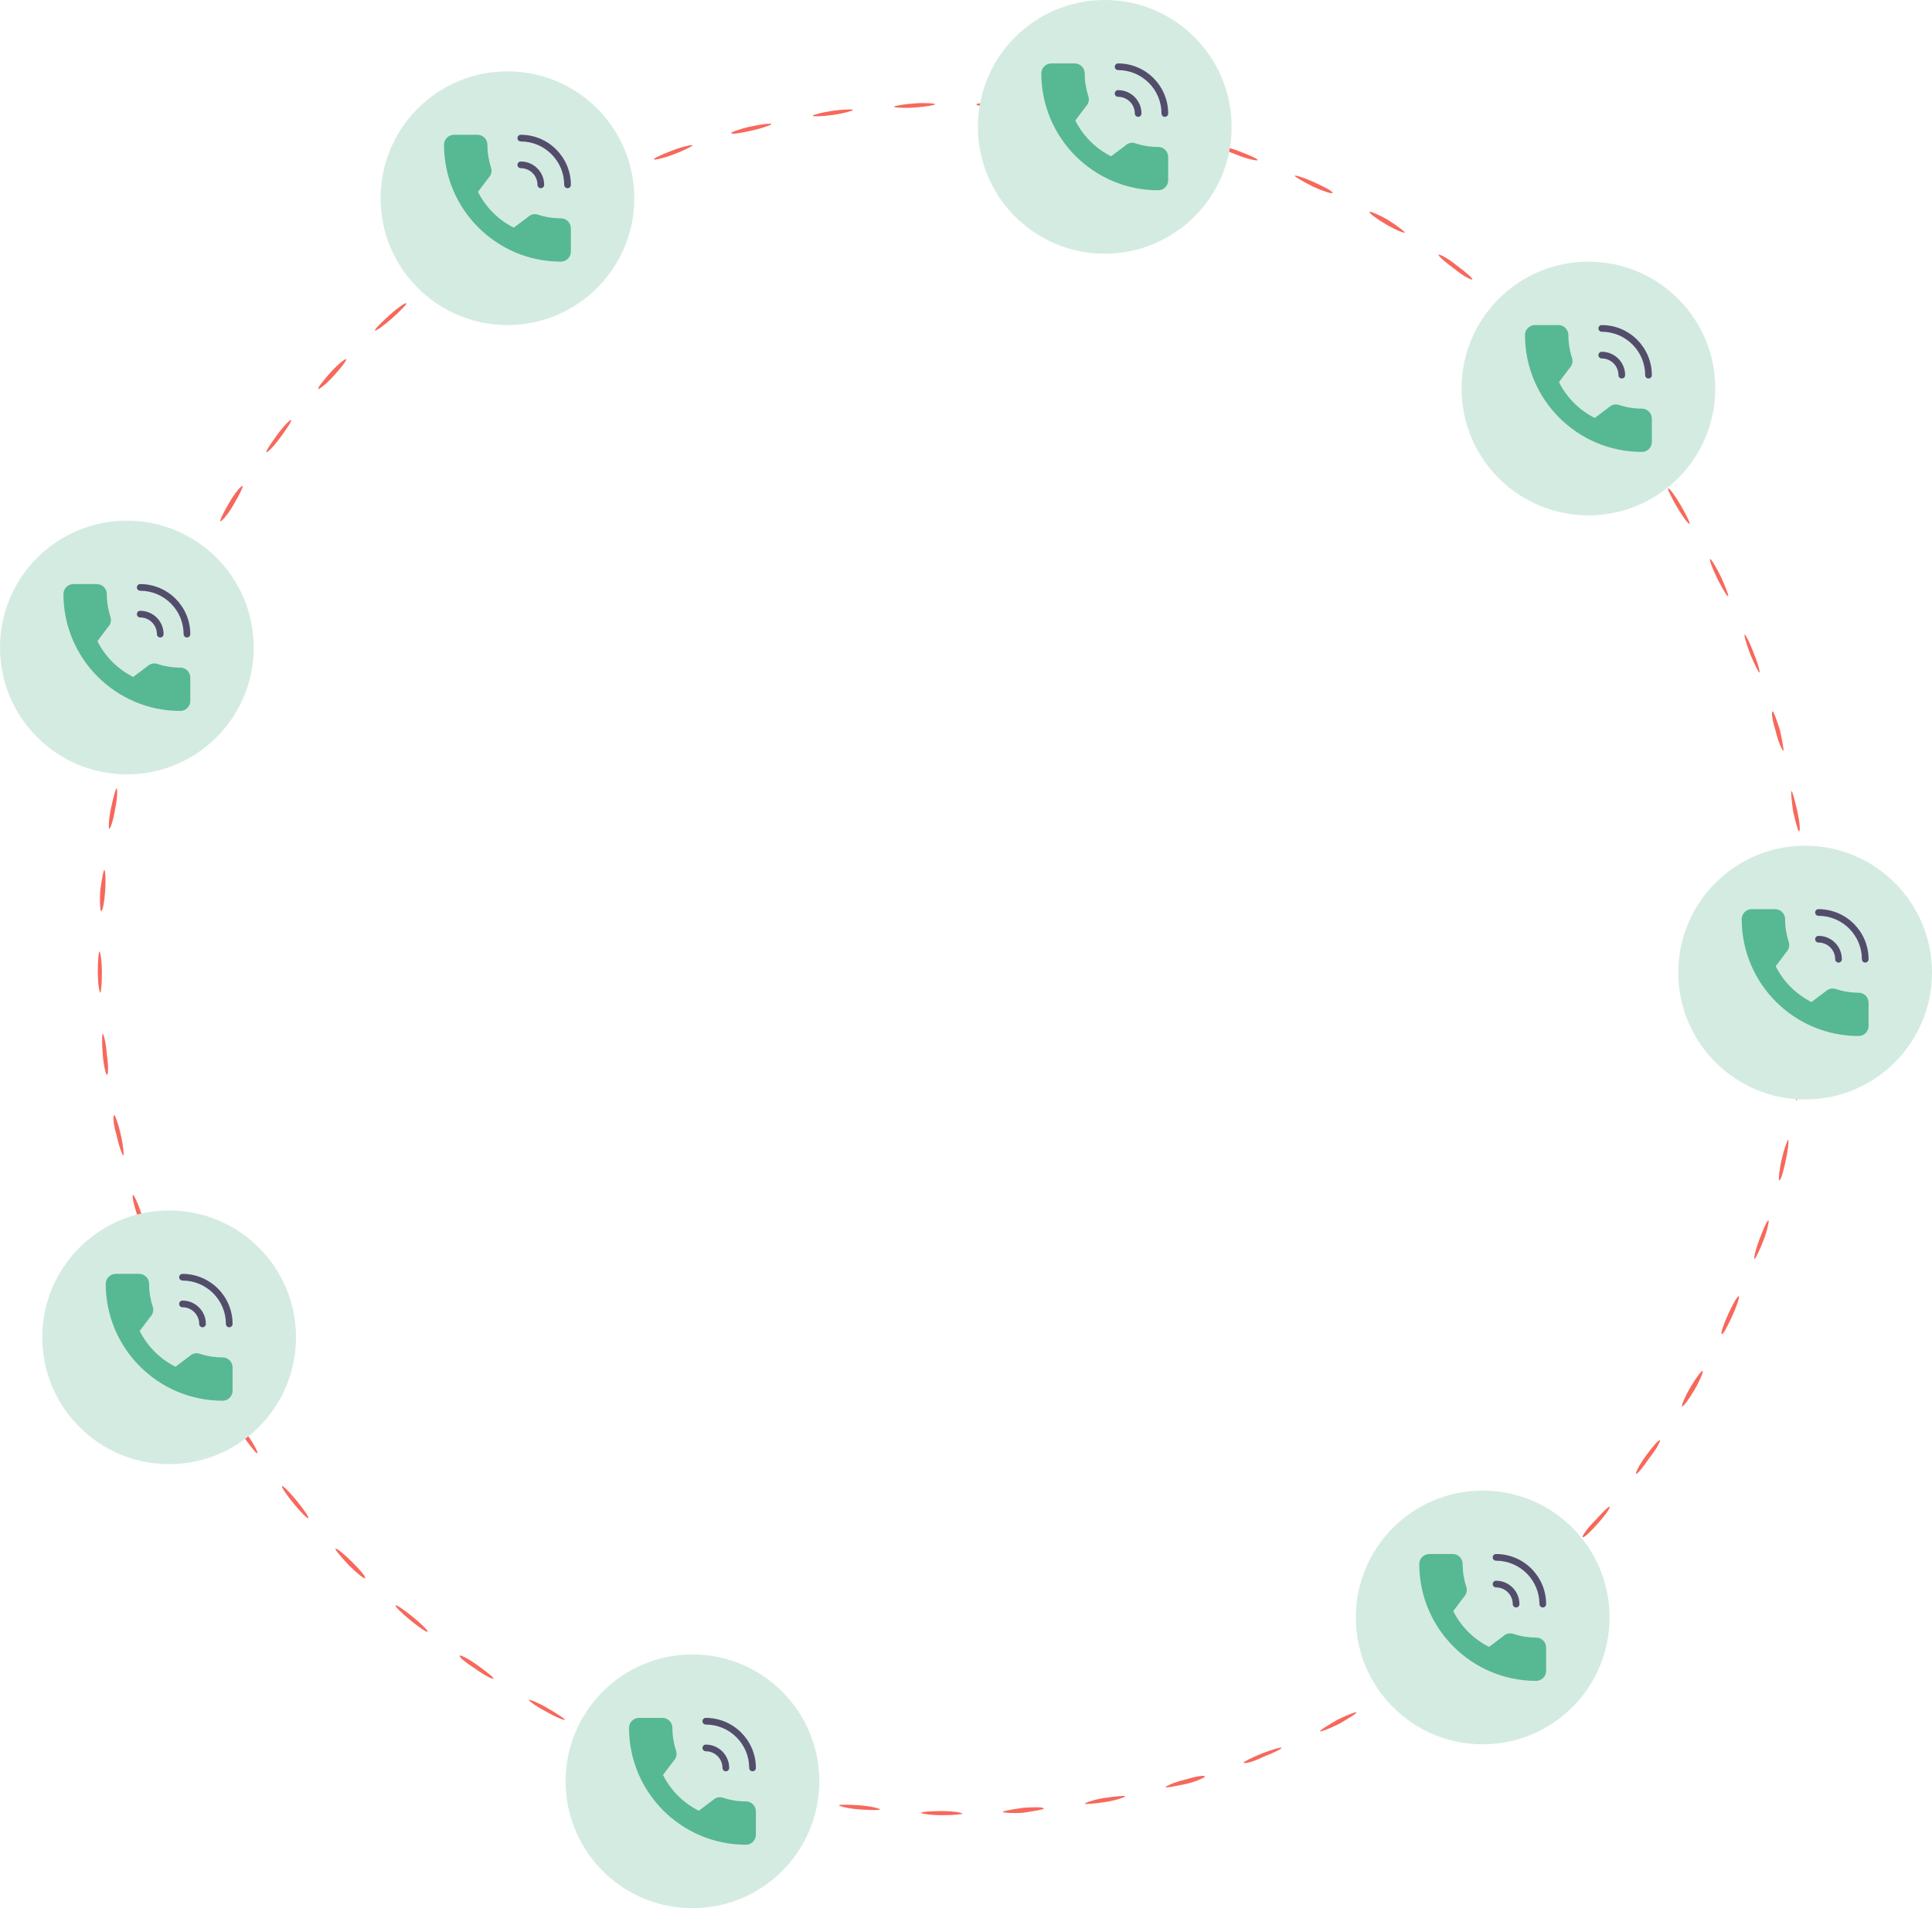 <?xml version="1.0" encoding="UTF-8"?> <svg xmlns="http://www.w3.org/2000/svg" width="731" height="722" viewBox="0 0 731 722" fill="none"> <path d="M679.709 416.351C679.397 416.351 679.709 410.749 680.642 404.213C681.576 397.677 682.198 392.386 682.821 392.386C683.132 392.386 683.132 397.988 682.198 404.524C681.265 411.06 680.331 416.351 679.709 416.351Z" fill="#F7685B"></path> <path d="M673.172 446.541C672.861 446.541 673.172 442.806 674.106 438.76C675.04 434.714 676.285 431.291 676.596 431.291C676.907 431.291 676.596 434.714 675.662 439.072C674.729 443.429 673.795 446.852 673.172 446.541Z" fill="#F7685B"></path> <path d="M663.836 476.42C663.524 476.108 664.147 472.996 665.703 468.95C667.259 464.904 668.504 461.791 669.127 461.791C669.438 461.791 668.815 465.215 667.259 469.261C665.703 473.307 664.147 476.42 663.836 476.42Z" fill="#F7685B"></path> <path d="M651.386 504.743C651.074 504.432 652.008 501.319 653.876 497.273C655.743 493.227 657.299 490.426 657.922 490.426C658.233 490.737 657.299 493.85 655.432 497.896C653.564 501.942 652.008 505.054 651.386 504.743Z" fill="#F7685B"></path> <path d="M636.447 532.131C636.136 531.82 637.381 528.708 639.56 524.973C641.738 521.238 643.917 518.437 644.228 518.748C644.539 519.059 643.294 522.172 641.116 525.907C638.937 529.642 636.758 532.443 636.447 532.131Z" fill="#F7685B"></path> <path d="M619.017 557.654C618.706 557.342 620.262 554.23 622.752 550.806C625.242 547.383 627.732 544.582 628.043 544.893C628.354 545.204 626.798 548.316 623.997 551.74C621.507 555.475 619.328 557.965 619.017 557.654Z" fill="#F7685B"></path> <path d="M598.787 581.619C598.476 581.308 600.343 578.507 603.456 575.394C606.257 572.282 608.747 569.792 609.058 570.103C609.369 570.414 607.502 573.216 604.389 576.639C601.9 579.44 599.41 581.93 598.787 581.619Z" fill="#F7685B"></path> <path d="M576.689 603.405C576.378 603.094 578.557 600.293 581.669 597.492C584.781 594.691 587.583 592.512 587.894 592.823C588.205 593.135 586.026 595.936 582.914 598.737C579.802 601.849 577 603.717 576.689 603.405Z" fill="#F7685B"></path> <path d="M552.723 623.014C552.412 622.703 554.902 620.213 558.325 617.723C561.749 615.233 564.55 613.366 564.861 613.677C565.173 613.988 562.683 616.478 559.259 618.968C555.835 621.769 553.034 623.636 552.723 623.014Z" fill="#F7685B"></path> <path d="M526.891 640.443C526.58 640.131 529.381 637.953 533.116 635.463C536.85 633.284 539.963 631.728 540.274 632.039C540.585 632.35 537.784 634.529 534.049 637.019C530.003 639.198 526.891 640.754 526.891 640.443Z" fill="#F7685B"></path> <path d="M499.502 655.072C499.191 654.76 502.303 652.893 506.038 650.714C509.773 648.847 513.196 647.602 513.196 647.913C513.508 648.224 510.395 650.092 506.661 652.27C502.926 654.138 499.502 655.383 499.502 655.072Z" fill="#F7685B"></path> <path d="M470.556 666.899C470.556 666.588 473.668 665.031 477.403 663.475C481.449 661.919 484.873 660.985 484.873 661.296C485.184 661.608 482.071 663.164 478.025 664.72C474.291 666.588 470.867 667.521 470.556 666.899Z" fill="#F7685B"></path> <path d="M440.988 676.236C440.988 675.924 444.1 674.368 448.146 673.434C452.192 672.189 455.616 671.567 455.927 672.19C455.927 672.501 452.815 674.057 448.769 674.991C444.411 675.924 440.988 676.547 440.988 676.236Z" fill="#F7685B"></path> <path d="M410.487 682.46C410.487 682.149 413.911 680.904 417.957 680.282C422.314 679.659 425.738 679.348 425.738 679.659C425.738 679.97 422.314 681.215 418.268 681.838C413.91 682.46 410.487 682.772 410.487 682.46Z" fill="#F7685B"></path> <path d="M379.363 685.573C379.363 685.262 382.787 684.639 387.144 684.017C391.502 683.705 394.925 683.705 394.925 684.328C394.925 684.639 391.502 685.262 387.144 685.884C383.098 686.195 379.675 685.884 379.363 685.573Z" fill="#F7685B"></path> <path d="M348.55 685.884C348.55 685.572 351.974 685.261 356.331 685.261C360.689 685.261 364.112 685.884 364.112 686.195C364.112 686.506 360.689 686.817 356.331 686.817C351.974 686.817 348.239 686.195 348.55 685.884Z" fill="#F7685B"></path> <path d="M317.427 683.083C317.427 682.772 320.85 682.772 325.208 683.083C329.565 683.394 332.989 684.328 332.989 684.639C332.989 684.95 329.565 684.95 325.208 684.639C320.85 684.328 317.427 683.394 317.427 683.083Z" fill="#F7685B"></path> <path d="M286.926 677.481C286.926 677.169 290.661 677.481 294.707 678.414C298.753 679.348 302.177 680.282 302.177 680.904C302.177 681.216 298.753 680.904 294.396 679.971C290.038 679.037 286.615 677.792 286.926 677.481Z" fill="#F7685B"></path> <path d="M256.735 668.766C256.735 668.455 260.47 669.077 264.516 670.322C268.562 671.567 271.675 673.123 271.675 673.434C271.675 673.746 268.251 673.123 263.894 671.878C259.848 670.633 256.735 669.388 256.735 668.766Z" fill="#F7685B"></path> <path d="M227.789 657.561C228.1 657.25 231.213 658.183 235.259 659.739C239.305 661.296 242.417 663.163 242.106 663.474C241.795 663.786 238.682 662.852 234.636 661.296C230.901 659.428 227.789 657.872 227.789 657.561Z" fill="#F7685B"></path> <path d="M200.089 643.244C200.4 642.933 203.512 644.178 207.247 646.356C210.982 648.535 213.783 650.403 213.783 650.714C213.472 651.025 210.36 649.78 206.625 647.601C202.89 645.734 200.089 643.555 200.089 643.244Z" fill="#F7685B"></path> <path d="M173.945 626.437C174.256 626.126 177.368 627.682 180.792 630.172C184.215 632.662 187.017 634.841 186.705 635.152C186.394 635.463 183.282 633.907 179.858 631.417C176.435 629.238 173.633 627.06 173.945 626.437Z" fill="#F7685B"></path> <path d="M149.668 607.452C149.979 607.141 152.78 609.008 156.204 611.809C159.628 614.61 162.117 617.1 161.806 617.411C161.495 617.723 158.694 615.855 155.27 613.054C151.847 610.253 149.357 607.763 149.668 607.452Z" fill="#F7685B"></path> <path d="M126.949 585.976C127.26 585.665 130.061 587.844 133.173 590.956C136.286 594.068 138.464 596.558 138.153 597.181C137.842 597.492 135.041 595.314 131.928 592.201C128.816 588.778 126.637 586.288 126.949 585.976Z" fill="#F7685B"></path> <path d="M106.717 562.322C107.029 562.011 109.519 564.501 112.32 567.924C115.121 571.348 116.988 574.149 116.677 574.46C116.366 574.772 113.876 572.282 111.075 568.858C108.274 565.435 106.406 562.633 106.717 562.322Z" fill="#F7685B"></path> <path d="M88.666 537.112C88.977 536.801 91.156 539.602 93.646 543.026C96.136 546.449 97.692 549.562 97.381 549.873C97.069 550.184 94.891 547.383 92.401 543.959C89.911 540.224 88.355 537.112 88.666 537.112Z" fill="#F7685B"></path> <path d="M73.105 510.034C73.416 509.722 75.594 512.835 77.462 516.57C79.641 520.305 80.885 523.417 80.574 523.728C80.263 524.04 78.084 520.927 76.217 517.192C74.038 513.457 72.793 510.345 73.105 510.034Z" fill="#F7685B"></path> <path d="M60.343 481.711C60.655 481.4 62.522 484.512 64.078 488.559C65.634 492.605 66.879 495.717 66.257 496.028C65.946 496.34 64.078 493.227 62.522 489.181C60.966 485.135 60.032 482.023 60.343 481.711Z" fill="#F7685B"></path> <path d="M50.383 452.143C50.694 452.143 52.251 455.256 53.496 459.302C54.74 463.348 55.363 466.772 55.052 467.083C54.74 467.083 53.184 463.97 51.939 459.924C50.694 455.878 49.761 452.455 50.383 452.143Z" fill="#F7685B"></path> <path d="M43.224 421.953C43.535 421.953 44.781 425.066 45.714 429.423C46.648 433.469 46.959 437.204 46.648 437.204C46.337 437.204 45.092 434.092 44.158 429.734C42.913 425.688 42.602 421.953 43.224 421.953Z" fill="#F7685B"></path> <path d="M38.867 391.14C39.178 391.14 40.112 394.564 40.423 398.921C41.046 403.278 41.046 406.702 40.423 406.702C40.112 406.702 39.178 403.278 38.867 398.921C38.556 394.875 38.556 391.14 38.867 391.14Z" fill="#F7685B"></path> <path d="M37.623 360.016C37.934 360.016 38.556 363.44 38.556 367.797C38.556 372.155 38.245 375.578 37.934 375.578C37.623 375.578 37 372.155 37 367.797C37 363.751 37.311 360.016 37.623 360.016Z" fill="#F7685B"></path> <path d="M39.491 329.204C39.802 329.204 40.113 332.627 39.802 336.985C39.491 341.342 38.868 344.766 38.246 344.766C37.935 344.766 37.623 341.342 37.935 336.985C38.557 332.316 39.179 328.892 39.491 329.204Z" fill="#F7685B"></path> <path d="M44.159 298.391C44.47 298.391 44.47 302.126 43.537 306.172C42.914 310.53 41.669 313.642 41.358 313.642C41.047 313.642 41.047 310.219 41.98 305.861C42.914 301.504 43.848 298.08 44.159 298.391Z" fill="#F7685B"></path> <path d="M51.939 268.201C52.25 268.201 51.628 271.935 50.694 275.982C49.449 280.028 48.204 283.451 47.893 283.14C47.582 283.14 47.893 279.716 49.138 275.359C50.072 271.313 51.317 267.889 51.939 268.201Z" fill="#F7685B"></path> <path d="M62.522 238.945C62.833 239.256 61.899 242.368 60.343 246.415C58.787 250.461 57.231 253.573 56.919 253.262C56.608 253.262 57.542 249.838 59.098 245.792C60.343 241.746 61.899 238.634 62.522 238.945Z" fill="#F7685B"></path> <path d="M75.593 210.622C75.904 210.933 74.659 214.045 72.792 218.091C70.924 221.826 69.057 224.939 68.434 224.627C68.123 224.316 69.368 221.204 71.236 217.158C73.414 213.423 75.282 210.622 75.593 210.622Z" fill="#F7685B"></path> <path d="M91.778 183.855C92.089 184.167 90.533 187.279 88.354 191.014C86.176 194.749 83.997 197.239 83.375 197.239C83.063 196.928 84.62 193.815 86.798 190.08C88.977 186.345 91.156 183.855 91.778 183.855Z" fill="#F7685B"></path> <path d="M110.142 158.956C110.453 159.267 108.585 162.068 106.096 165.492C103.606 168.916 101.116 171.406 100.804 171.094C100.493 170.783 102.361 167.982 104.851 164.558C107.341 161.135 109.83 158.645 110.142 158.956Z" fill="#F7685B"></path> <path d="M130.995 135.924C131.306 136.235 129.127 139.036 126.326 142.149C123.525 145.261 120.724 147.44 120.412 147.129C120.101 146.817 122.28 144.016 125.081 140.904C127.882 137.792 130.683 135.613 130.995 135.924Z" fill="#F7685B"></path> <path d="M153.714 114.76C154.025 115.071 151.536 117.561 148.423 120.362C145.311 123.163 142.198 125.342 141.887 125.031C141.576 124.72 144.066 122.23 147.178 119.429C150.602 116.316 153.403 114.449 153.714 114.76Z" fill="#F7685B"></path> <path d="M178.614 96.086C178.926 96.397 176.125 98.887 172.701 101.377C169.277 103.867 166.165 105.734 165.854 105.112C165.543 104.801 168.344 102.311 171.767 99.821C175.191 97.331 178.303 95.463 178.614 96.086Z" fill="#F7685B"></path> <path d="M205.069 79.59C205.38 79.901 202.579 82.08 198.844 84.258C195.109 86.437 191.997 87.993 191.686 87.371C191.374 87.06 194.176 84.881 197.911 82.702C201.645 80.835 204.758 79.279 205.069 79.59Z" fill="#F7685B"></path> <path d="M233.081 65.896C233.392 66.207 230.279 68.074 226.233 69.942C222.498 71.809 219.075 72.743 218.764 72.432C218.452 72.12 221.565 70.253 225.611 68.385C229.346 66.518 232.769 65.584 233.081 65.896Z" fill="#F7685B"></path> <path d="M262.026 55.002C262.026 55.313 258.914 56.87 254.868 58.426C250.822 59.982 247.398 60.604 247.398 60.293C247.087 59.982 250.511 58.426 254.557 56.87C258.603 55.313 262.026 54.691 262.026 55.002Z" fill="#F7685B"></path> <path d="M291.905 46.91C291.905 47.221 288.793 48.466 284.435 49.4C280.389 50.334 276.654 50.956 276.654 50.334C276.654 50.022 279.767 48.777 284.124 47.844C288.481 46.91 291.905 46.599 291.905 46.91Z" fill="#F7685B"></path> <path d="M322.717 41.618C322.717 41.93 319.294 42.863 315.248 43.486C310.89 44.108 307.467 44.108 307.467 43.797C307.467 43.486 310.89 42.552 314.937 41.93C319.294 41.307 322.717 41.307 322.717 41.618Z" fill="#F7685B"></path> <path d="M353.841 39.44C353.841 39.751 350.417 40.374 346.06 40.685C341.702 40.996 338.279 40.685 338.279 40.374C338.279 40.063 341.702 39.44 346.06 39.129C350.106 38.818 353.841 39.129 353.841 39.44Z" fill="#F7685B"></path> <path d="M384.965 40.374C384.965 40.685 381.541 40.996 377.184 40.685C372.826 40.374 369.403 40.063 369.403 39.44C369.403 39.129 372.826 38.818 377.184 39.129C381.541 39.44 384.965 40.063 384.965 40.374Z" fill="#F7685B"></path> <path d="M415.779 44.109C415.779 44.42 412.355 44.42 407.998 43.797C403.64 43.175 400.217 42.241 400.528 41.93C400.528 41.619 403.952 41.619 408.309 42.241C412.355 42.864 415.779 43.797 415.779 44.109Z" fill="#F7685B"></path> <path d="M446.28 50.956C446.28 51.267 442.545 50.956 438.499 50.022C434.453 49.088 431.029 47.843 431.029 47.532C431.029 47.221 434.453 47.532 438.81 48.466C442.856 49.4 446.28 50.333 446.28 50.956Z" fill="#F7685B"></path> <path d="M475.846 60.604C475.535 60.915 472.423 60.293 468.377 58.737C464.331 57.18 461.218 55.935 461.218 55.313C461.218 55.002 464.642 55.624 468.688 57.18C472.734 58.737 475.846 59.981 475.846 60.604Z" fill="#F7685B"></path> <path d="M504.17 73.054C503.859 73.365 500.746 72.431 496.7 70.564C492.965 68.697 489.853 66.829 489.853 66.518C490.164 66.207 493.277 67.141 497.323 69.008C501.369 70.875 504.481 72.431 504.17 73.054Z" fill="#F7685B"></path> <path d="M531.559 87.994C531.248 88.305 528.135 87.06 524.4 84.881C520.665 82.703 517.864 80.524 518.175 80.213C518.487 79.902 521.599 81.147 525.334 83.325C528.758 85.504 531.559 87.683 531.559 87.994Z" fill="#F7685B"></path> <path d="M557.08 105.734C556.769 106.045 553.656 104.489 550.233 101.688C546.809 99.198 544.008 96.708 544.319 96.397C544.63 96.085 547.743 97.642 551.166 100.443C554.59 102.933 557.391 105.423 557.08 105.734Z" fill="#F7685B"></path> <path d="M580.736 125.654C580.424 125.965 577.623 124.098 574.511 120.985C571.398 118.184 568.908 115.694 569.22 115.072C569.531 114.76 572.332 116.628 575.444 119.74C578.868 122.853 581.047 125.342 580.736 125.654Z" fill="#F7685B"></path> <path d="M602.522 148.063C602.211 148.374 599.41 146.195 596.608 142.772C593.807 139.659 591.629 136.858 591.94 136.547C592.251 136.236 595.052 138.414 597.853 141.838C600.966 144.951 602.833 147.752 602.522 148.063Z" fill="#F7685B"></path> <path d="M622.13 172.34C621.819 172.651 619.329 170.161 616.839 166.737C614.349 163.314 612.481 160.201 612.793 160.201C613.104 159.89 615.594 162.38 618.084 165.804C620.574 168.916 622.441 172.028 622.13 172.34Z" fill="#F7685B"></path> <path d="M639.248 198.172C638.936 198.483 636.758 195.682 634.579 191.947C632.4 188.212 630.844 185.1 631.155 184.789C631.467 184.477 633.645 187.278 635.824 191.013C638.003 194.748 639.559 197.861 639.248 198.172Z" fill="#F7685B"></path> <path d="M653.876 225.561C653.565 225.873 651.698 222.76 649.83 219.025C647.963 215.291 646.718 211.867 647.029 211.556C647.34 211.244 649.208 214.357 651.075 218.092C652.943 222.138 654.188 225.561 653.876 225.561Z" fill="#F7685B"></path> <path d="M665.702 254.506C665.391 254.506 663.835 251.394 662.279 247.659C660.723 243.613 659.789 240.189 660.1 240.189C660.411 239.878 661.968 242.991 663.524 247.037C665.08 250.772 666.014 254.195 665.702 254.506Z" fill="#F7685B"></path> <path d="M674.729 284.074C674.418 284.074 672.861 280.962 671.928 276.916C670.683 272.869 670.06 269.446 670.683 269.135C670.994 269.135 672.239 272.247 673.484 276.293C674.418 280.65 675.04 284.074 674.729 284.074Z" fill="#F7685B"></path> <path d="M680.643 314.575C680.332 314.575 679.398 311.152 678.464 307.106C677.842 302.748 677.531 299.325 677.842 299.325C678.153 299.325 679.087 302.748 680.02 306.794C680.954 311.152 681.265 314.575 680.643 314.575Z" fill="#F7685B"></path> <path d="M683.756 345.7C683.444 345.7 682.822 342.276 682.511 337.919C682.199 333.561 682.199 330.138 682.822 330.138C683.133 330.138 683.756 333.561 684.067 337.919C684.378 341.965 684.378 345.7 683.756 345.7Z" fill="#F7685B"></path> <path d="M684.067 376.824C683.756 376.824 683.444 373.4 683.444 369.043C683.444 364.685 684.067 361.262 684.378 361.262C684.689 361.262 685.001 364.685 685.001 369.043C685.001 373.4 684.378 376.824 684.067 376.824Z" fill="#F7685B"></path> <circle cx="262" cy="674" r="48" fill="#D4EBE2"></circle> <path d="M282.21 681.604C279.286 681.61 276.379 681.148 273.601 680.235C272.302 679.781 270.858 680.086 269.854 681.028L264.403 685.141C258.548 682.202 253.797 677.452 250.856 671.598L254.861 666.277C255.872 665.265 256.233 663.774 255.798 662.412C254.882 659.63 254.417 656.719 254.421 653.789C254.421 651.697 252.724 650 250.632 650H241.789C239.697 650 238 651.697 238 653.789C238.028 678.195 257.805 697.972 282.21 698C284.303 698 286 696.303 286 694.21V685.394C286 683.301 284.303 681.604 282.21 681.604Z" fill="#57B894"></path> <path d="M284.737 670.211C284.039 670.211 283.474 669.645 283.474 668.947C283.463 659.883 276.117 652.537 267.053 652.526C266.355 652.526 265.79 651.961 265.79 651.263C265.79 650.565 266.355 650 267.053 650C277.513 650.011 285.989 658.488 286 668.947C286 669.645 285.435 670.211 284.737 670.211Z" fill="#534D6C"></path> <path d="M274.631 670.211C273.934 670.211 273.368 669.645 273.368 668.947C273.368 665.459 270.54 662.632 267.052 662.632C266.355 662.632 265.789 662.066 265.789 661.368C265.789 660.671 266.355 660.105 267.052 660.105C271.936 660.105 275.894 664.064 275.894 668.947C275.894 669.645 275.329 670.211 274.631 670.211Z" fill="#534D6C"></path> <circle cx="64" cy="506" r="48" fill="#D4EBE2"></circle> <path d="M84.21 513.604C81.286 513.61 78.379 513.148 75.601 512.235C74.302 511.781 72.858 512.086 71.854 513.028L66.403 517.141C60.548 514.202 55.797 509.452 52.856 503.598L56.861 498.277C57.872 497.265 58.233 495.774 57.798 494.412C56.882 491.63 56.417 488.719 56.421 485.789C56.421 483.697 54.724 482 52.632 482H43.789C41.697 482 40 483.697 40 485.789C40.028 510.195 59.805 529.972 84.21 530C86.303 530 88 528.303 88 526.21V517.394C88 515.301 86.303 513.604 84.21 513.604Z" fill="#57B894"></path> <path d="M86.737 502.211C86.039 502.211 85.474 501.645 85.474 500.947C85.463 491.883 78.117 484.537 69.053 484.526C68.355 484.526 67.79 483.961 67.79 483.263C67.79 482.565 68.355 482 69.053 482C79.513 482.011 87.989 490.488 88 500.947C88 501.645 87.435 502.211 86.737 502.211Z" fill="#534D6C"></path> <path d="M76.631 502.211C75.934 502.211 75.368 501.645 75.368 500.947C75.368 497.459 72.54 494.632 69.052 494.632C68.355 494.632 67.789 494.066 67.789 493.368C67.789 492.671 68.355 492.105 69.052 492.105C73.936 492.105 77.894 496.064 77.894 500.947C77.894 501.645 77.329 502.211 76.631 502.211Z" fill="#534D6C"></path> <circle cx="48" cy="245" r="48" fill="#D4EBE2"></circle> <path d="M68.21 252.604C65.286 252.61 62.379 252.148 59.601 251.235C58.302 250.781 56.858 251.086 55.854 252.028L50.403 256.141C44.548 253.202 39.797 248.452 36.856 242.598L40.861 237.277C41.872 236.265 42.233 234.774 41.798 233.412C40.882 230.63 40.417 227.719 40.421 224.789C40.421 222.697 38.724 221 36.632 221H27.79C25.697 221 24 222.697 24 224.789C24.028 249.195 43.805 268.972 68.21 269C70.303 269 72 267.303 72 265.21V256.394C72 254.301 70.303 252.604 68.21 252.604Z" fill="#57B894"></path> <path d="M70.737 241.211C70.039 241.211 69.474 240.645 69.474 239.947C69.463 230.883 62.117 223.537 53.053 223.526C52.355 223.526 51.79 222.961 51.79 222.263C51.79 221.565 52.355 221 53.053 221C63.513 221.011 71.989 229.488 72 239.947C72 240.645 71.435 241.211 70.737 241.211Z" fill="#534D6C"></path> <path d="M60.631 241.211C59.934 241.211 59.368 240.645 59.368 239.947C59.368 236.459 56.54 233.632 53.052 233.632C52.355 233.632 51.789 233.066 51.789 232.368C51.789 231.671 52.355 231.105 53.052 231.105C57.936 231.105 61.894 235.064 61.894 239.947C61.894 240.645 61.329 241.211 60.631 241.211Z" fill="#534D6C"></path> <circle cx="601" cy="147" r="48" fill="#D4EBE2"></circle> <path d="M621.21 154.604C618.286 154.61 615.379 154.148 612.601 153.235C611.302 152.781 609.858 153.086 608.854 154.028L603.403 158.141C597.548 155.202 592.797 150.452 589.856 144.598L593.861 139.277C594.872 138.265 595.233 136.774 594.798 135.412C593.882 132.63 593.417 129.719 593.421 126.789C593.421 124.697 591.724 123 589.632 123H580.789C578.697 123 577 124.697 577 126.789C577.028 151.195 596.805 170.972 621.21 171C623.303 171 625 169.303 625 167.21V158.394C625 156.301 623.303 154.604 621.21 154.604Z" fill="#57B894"></path> <path d="M623.737 143.211C623.039 143.211 622.474 142.645 622.474 141.947C622.463 132.883 615.117 125.537 606.053 125.526C605.355 125.526 604.79 124.961 604.79 124.263C604.79 123.565 605.355 123 606.053 123C616.513 123.011 624.989 131.488 625 141.947C625 142.645 624.435 143.211 623.737 143.211Z" fill="#534D6C"></path> <path d="M613.631 143.211C612.934 143.211 612.368 142.645 612.368 141.947C612.368 138.459 609.54 135.632 606.052 135.632C605.355 135.632 604.789 135.066 604.789 134.368C604.789 133.671 605.355 133.105 606.052 133.105C610.936 133.105 614.894 137.064 614.894 141.947C614.894 142.645 614.329 143.211 613.631 143.211Z" fill="#534D6C"></path> <circle cx="683" cy="368" r="48" fill="#D4EBE2"></circle> <path d="M703.21 375.604C700.286 375.61 697.379 375.148 694.601 374.235C693.302 373.781 691.858 374.086 690.854 375.028L685.403 379.141C679.548 376.202 674.797 371.452 671.856 365.598L675.861 360.277C676.872 359.265 677.233 357.774 676.798 356.412C675.882 353.63 675.417 350.719 675.421 347.789C675.421 345.697 673.724 344 671.632 344H662.789C660.697 344 659 345.697 659 347.789C659.028 372.195 678.805 391.972 703.21 392C705.303 392 707 390.303 707 388.21V379.394C707 377.301 705.303 375.604 703.21 375.604Z" fill="#57B894"></path> <path d="M705.737 364.211C705.039 364.211 704.474 363.645 704.474 362.947C704.463 353.883 697.117 346.537 688.053 346.526C687.355 346.526 686.79 345.961 686.79 345.263C686.79 344.565 687.355 344 688.053 344C698.513 344.011 706.989 352.488 707 362.947C707 363.645 706.435 364.211 705.737 364.211Z" fill="#534D6C"></path> <path d="M695.631 364.211C694.934 364.211 694.368 363.645 694.368 362.947C694.368 359.459 691.54 356.632 688.052 356.632C687.355 356.632 686.789 356.066 686.789 355.368C686.789 354.671 687.355 354.105 688.052 354.105C692.936 354.105 696.894 358.064 696.894 362.947C696.894 363.645 696.329 364.211 695.631 364.211Z" fill="#534D6C"></path> <circle cx="561" cy="612" r="48" fill="#D4EBE2"></circle> <path d="M581.21 619.604C578.286 619.61 575.379 619.148 572.601 618.235C571.302 617.781 569.858 618.086 568.854 619.028L563.403 623.141C557.548 620.202 552.797 615.452 549.856 609.598L553.861 604.277C554.872 603.265 555.233 601.774 554.798 600.412C553.882 597.63 553.417 594.719 553.421 591.789C553.421 589.697 551.724 588 549.632 588H540.789C538.697 588 537 589.697 537 591.789C537.028 616.195 556.805 635.972 581.21 636C583.303 636 585 634.303 585 632.21V623.394C585 621.301 583.303 619.604 581.21 619.604Z" fill="#57B894"></path> <path d="M583.737 608.211C583.039 608.211 582.474 607.645 582.474 606.947C582.463 597.883 575.117 590.537 566.053 590.526C565.355 590.526 564.79 589.961 564.79 589.263C564.79 588.565 565.355 588 566.053 588C576.513 588.011 584.989 596.488 585 606.947C585 607.645 584.435 608.211 583.737 608.211Z" fill="#534D6C"></path> <path d="M573.631 608.211C572.934 608.211 572.368 607.645 572.368 606.947C572.368 603.459 569.54 600.632 566.052 600.632C565.355 600.632 564.789 600.066 564.789 599.368C564.789 598.671 565.355 598.105 566.052 598.105C570.936 598.105 574.894 602.064 574.894 606.947C574.894 607.645 574.329 608.211 573.631 608.211Z" fill="#534D6C"></path> <circle cx="418" cy="48" r="48" fill="#D4EBE2"></circle> <path d="M438.21 55.604C435.286 55.61 432.379 55.148 429.601 54.235C428.302 53.781 426.858 54.086 425.854 55.028L420.403 59.141C414.548 56.202 409.797 51.452 406.856 45.597L410.861 40.277C411.872 39.265 412.233 37.774 411.798 36.412C410.882 33.63 410.417 30.719 410.421 27.79C410.421 25.697 408.724 24 406.632 24H397.789C395.697 24 394 25.697 394 27.79C394.028 52.195 413.805 71.972 438.21 72C440.303 72 442 70.303 442 68.21V59.394C442 57.301 440.303 55.604 438.21 55.604Z" fill="#57B894"></path> <path d="M440.737 44.211C440.039 44.211 439.474 43.645 439.474 42.947C439.463 33.883 432.117 26.537 423.053 26.526C422.355 26.526 421.79 25.961 421.79 25.263C421.79 24.566 422.355 24 423.053 24C433.513 24.011 441.989 32.488 442 42.947C442 43.645 441.435 44.211 440.737 44.211Z" fill="#534D6C"></path> <path d="M430.631 44.211C429.934 44.211 429.368 43.645 429.368 42.947C429.368 39.459 426.54 36.632 423.052 36.632C422.355 36.632 421.789 36.066 421.789 35.368C421.789 34.671 422.355 34.105 423.052 34.105C427.936 34.105 431.894 38.064 431.894 42.947C431.894 43.645 431.329 44.211 430.631 44.211Z" fill="#534D6C"></path> <circle cx="192" cy="75" r="48" fill="#D4EBE2"></circle> <path d="M212.21 82.604C209.286 82.61 206.379 82.148 203.601 81.235C202.302 80.781 200.858 81.086 199.854 82.028L194.403 86.141C188.548 83.201 183.797 78.452 180.856 72.597L184.861 67.277C185.872 66.265 186.233 64.774 185.798 63.412C184.882 60.63 184.417 57.719 184.421 54.789C184.421 52.697 182.724 51 180.632 51H171.789C169.697 51 168 52.697 168 54.789C168.028 79.195 187.805 98.972 212.21 99C214.303 99 216 97.303 216 95.21V86.394C216 84.301 214.303 82.604 212.21 82.604Z" fill="#57B894"></path> <path d="M214.737 71.211C214.039 71.211 213.474 70.645 213.474 69.947C213.463 60.883 206.117 53.537 197.053 53.526C196.355 53.526 195.79 52.961 195.79 52.263C195.79 51.566 196.355 51 197.053 51C207.513 51.011 215.989 59.488 216 69.947C216 70.645 215.435 71.211 214.737 71.211Z" fill="#534D6C"></path> <path d="M204.631 71.211C203.934 71.211 203.368 70.645 203.368 69.947C203.368 66.459 200.54 63.632 197.052 63.632C196.355 63.632 195.789 63.066 195.789 62.368C195.789 61.671 196.355 61.105 197.052 61.105C201.936 61.105 205.894 65.064 205.894 69.947C205.894 70.645 205.329 71.211 204.631 71.211Z" fill="#534D6C"></path> </svg> 